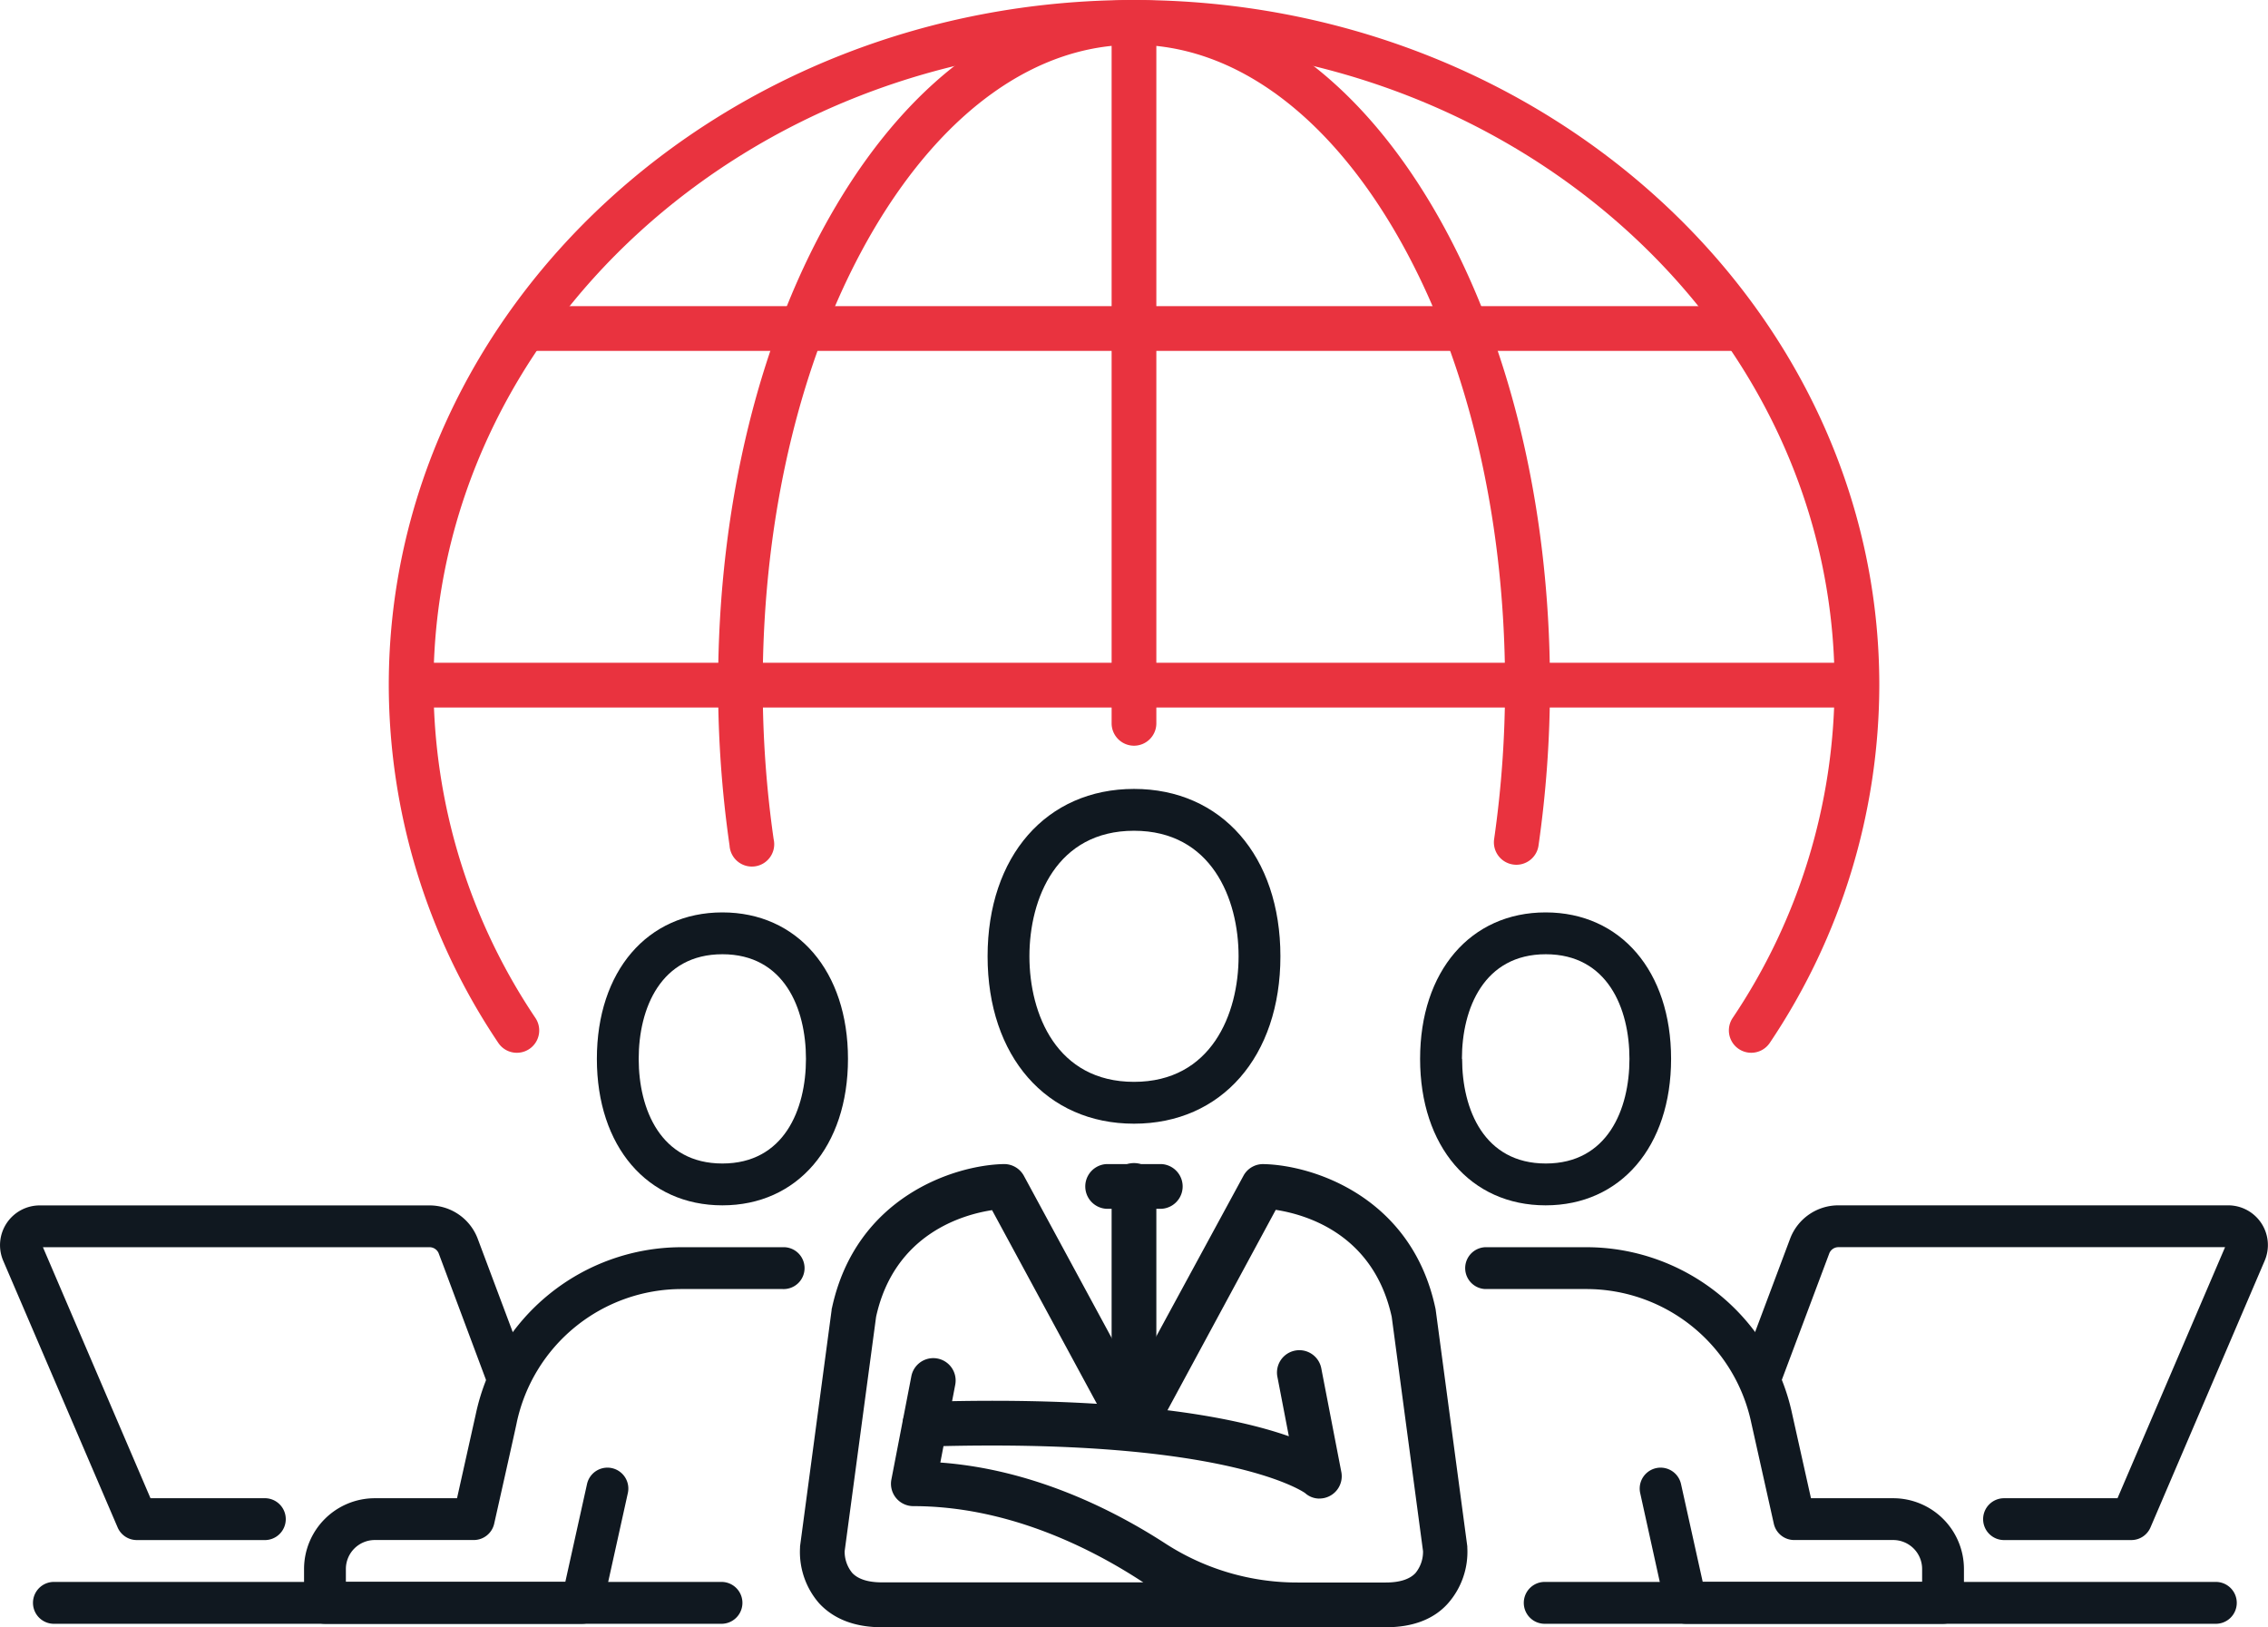 <?xml version="1.0" encoding="UTF-8"?> <svg xmlns="http://www.w3.org/2000/svg" id="Layer_1" data-name="Layer 1" viewBox="0 0 593.76 425.91"><defs><style>.cls-1{fill:#e9333f;}.cls-2{fill:#101820;}</style></defs><path class="cls-1" d="M135.32,275.55a5.83,5.83,0,0,1-4.88-2.61,168.28,168.28,0,0,1-28.66-93.61C101.78,80.45,189.3,0,296.88,0S492,80.45,492,179.33a168.28,168.28,0,0,1-28.66,93.61,5.85,5.85,0,1,1-9.74-6.49,156.67,156.67,0,0,0,26.69-87.12C480.27,86.9,398,11.71,296.88,11.71S113.49,86.9,113.49,179.33a156.67,156.67,0,0,0,26.69,87.12,5.85,5.85,0,0,1-4.86,9.1Z"></path><path class="cls-1" d="M397,226.34a5.93,5.93,0,0,1-.84-.06,5.86,5.86,0,0,1-5-6.63,282.35,282.35,0,0,0,2.86-40.32c0-45.3-10.43-87.8-29.36-119.68-18.37-30.91-42.46-47.94-67.84-47.94s-49.47,17-67.84,47.94C210.11,91.53,199.68,134,199.68,179.33a282.24,282.24,0,0,0,2.86,40.32A5.85,5.85,0,1,1,191,221.32a293.76,293.76,0,0,1-3-42c0-47.38,11-92,31-125.66C239.54,19.06,267.2,0,296.88,0s57.34,19.06,77.9,53.67c20,33.66,31,78.28,31,125.66a295.43,295.43,0,0,1-3,42A5.86,5.86,0,0,1,397,226.34Z"></path><rect class="cls-1" x="107.64" y="173.47" width="378.49" height="11.71"></rect><rect class="cls-1" x="137.07" y="80.13" width="319.63" height="11.71"></rect><path class="cls-1" d="M296.88,195.18a5.87,5.87,0,0,1-5.86-5.86V5.85a5.86,5.86,0,0,1,11.71,0V189.32A5.86,5.86,0,0,1,296.88,195.18Z"></path><path class="cls-2" d="M189.12,425H13.88a5.48,5.48,0,0,1,0-10.95H189.12a5.48,5.48,0,0,1,0,10.95Z"></path><path class="cls-2" d="M189.12,315.48c-19.65,0-32.86-15.41-32.86-38.34s13.21-38.33,32.86-38.33S222,254.22,222,277.14,208.77,315.48,189.12,315.48Zm0-65.72c-16.15,0-21.91,14.15-21.91,27.38s5.76,27.39,21.91,27.39S211,290.38,211,277.14,205.27,249.76,189.12,249.76Z"></path><path class="cls-2" d="M69.1,403.09H35.79a5.46,5.46,0,0,1-5-3.32L.85,330a10.4,10.4,0,0,1,9.56-14.5h102A13.48,13.48,0,0,1,125,324.05l12.84,34.22a5.47,5.47,0,1,1-10.25,3.85L114.83,328a2.59,2.59,0,0,0-2.4-1.56H11.24L39.4,392.14H69.1a5.48,5.48,0,1,1,0,10.95ZM10.41,326.43Z"></path><path class="cls-2" d="M152.39,425h0l-67.32,0a5.48,5.48,0,0,1-5.47-5.48v-8.86a18.54,18.54,0,0,1,18.52-18.52h21.53l4.92-22.05a55.11,55.11,0,0,1,53.78-43.65h26.57a5.48,5.48,0,1,1,0,10.95H178.35a44.16,44.16,0,0,0-43.08,35c0,.23-5.89,26.41-5.89,26.41a5.48,5.48,0,0,1-5.34,4.28l-25.92,0a7.58,7.58,0,0,0-7.57,7.57v3.39H148l5.68-25.61a5.47,5.47,0,1,1,10.69,2.36l-6.62,29.91A5.5,5.5,0,0,1,152.39,425Z"></path><path class="cls-2" d="M404.64,425H579.87a5.48,5.48,0,1,0,0-10.95H404.64a5.48,5.48,0,1,0,0,10.95Z"></path><path class="cls-2" d="M371.78,277.14c0-22.92,13.21-38.33,32.86-38.33s32.85,15.41,32.85,38.33-13.2,38.34-32.85,38.34S371.78,300.07,371.78,277.14Zm11,0c0,13.24,5.76,27.39,21.91,27.39s21.9-14.15,21.9-27.39-5.75-27.38-21.9-27.38S382.73,263.91,382.73,277.14Z"></path><path class="cls-2" d="M519.18,397.62a5.48,5.48,0,0,1,5.48-5.48h29.7l28.16-65.71H481.33a2.58,2.58,0,0,0-2.4,1.56l-12.81,34.13a5.47,5.47,0,0,1-10.25-3.85l12.84-34.22a13.5,13.5,0,0,1,12.62-8.57h102a10.4,10.4,0,0,1,9.56,14.5L563,399.77a5.46,5.46,0,0,1-5,3.32H524.66A5.47,5.47,0,0,1,519.18,397.62Zm64.17-71.19Z"></path><path class="cls-2" d="M441.37,425h0l67.31,0a5.48,5.48,0,0,0,5.48-5.48v-8.86a18.54,18.54,0,0,0-18.52-18.52H474.11l-4.92-22.05a55.11,55.11,0,0,0-53.78-43.65H388.83a5.48,5.48,0,0,0,0,10.95h26.58a44.14,44.14,0,0,1,43.07,35l5.9,26.41a5.46,5.46,0,0,0,5.34,4.28l25.92,0a7.58,7.58,0,0,1,7.57,7.57v3.39H445.77l-5.68-25.61a5.47,5.47,0,1,0-10.69,2.36L436,420.72A5.49,5.49,0,0,0,441.37,425Z"></path><path class="cls-2" d="M296.88,294.11c-22.93,0-38.33-17.61-38.33-43.81s15.4-43.81,38.33-43.81,38.33,17.6,38.33,43.81S319.8,294.11,296.88,294.11Zm0-76.67c-20.21,0-27.38,17.7-27.38,32.86s7.17,32.86,27.38,32.86,27.38-17.71,27.38-32.86S317.09,217.44,296.88,217.44Z"></path><path class="cls-2" d="M362.85,425.91h-132c-7,0-12.55-2.11-16.4-6.27a20.41,20.41,0,0,1-5-14.59l0-.32,8.27-61.86c0-.15,0-.3.07-.45,6.28-29.27,32.21-37.49,45-37.74a5.88,5.88,0,0,1,5.26,3.07l28.7,53,28.78-53a5.8,5.8,0,0,1,5.26-3.06c12.84.25,38.77,8.47,45,37.74a3.54,3.54,0,0,1,.08.45l8.27,61.86,0,.32a20.39,20.39,0,0,1-5.05,14.59C375.41,423.8,369.89,425.91,362.85,425.91ZM246.18,382.8c24.22,1.78,45.2,12.3,59,21.25a63.44,63.44,0,0,0,34.61,10.15h23c3.6,0,6.21-.82,7.76-2.45a8.8,8.8,0,0,0,2-5.74l-8.2-61.35c-4.8-21.88-22.74-26.83-30.36-28L302,375.85a5.84,5.84,0,0,1-5.14,3.06h0a5.85,5.85,0,0,1-5.14-3.07l-32-59.1c-7.62,1.16-25.6,6.21-30.36,27.92L221.13,406a8.74,8.74,0,0,0,2,5.71c1.55,1.63,4.16,2.45,7.75,2.45h68.44l-.51-.32c-13.81-9-35.38-19.63-59.69-19.63a5.85,5.85,0,0,1-5.75-7l5.22-27a5.85,5.85,0,1,1,11.49,2.23Z"></path><path class="cls-2" d="M345.41,392.23a5.56,5.56,0,0,1-3.74-1.44c-1.2-.84-22.17-14.53-99.33-12.17a5.85,5.85,0,1,1-.36-11.7c53.7-1.64,81.69,4.18,95.44,9l-3-15.56a5.85,5.85,0,0,1,11.49-2.23l5.22,27a5.84,5.84,0,0,1-5.71,7.09Z"></path><path class="cls-2" d="M296.88,376.37a5.86,5.86,0,0,1-5.86-5.85v-60a5.86,5.86,0,1,1,11.71,0v60A5.85,5.85,0,0,1,296.88,376.37Z"></path><path class="cls-2" d="M304,316.39H289.74a5.86,5.86,0,0,1,0-11.71H304a5.86,5.86,0,0,1,0,11.71Z"></path></svg> 